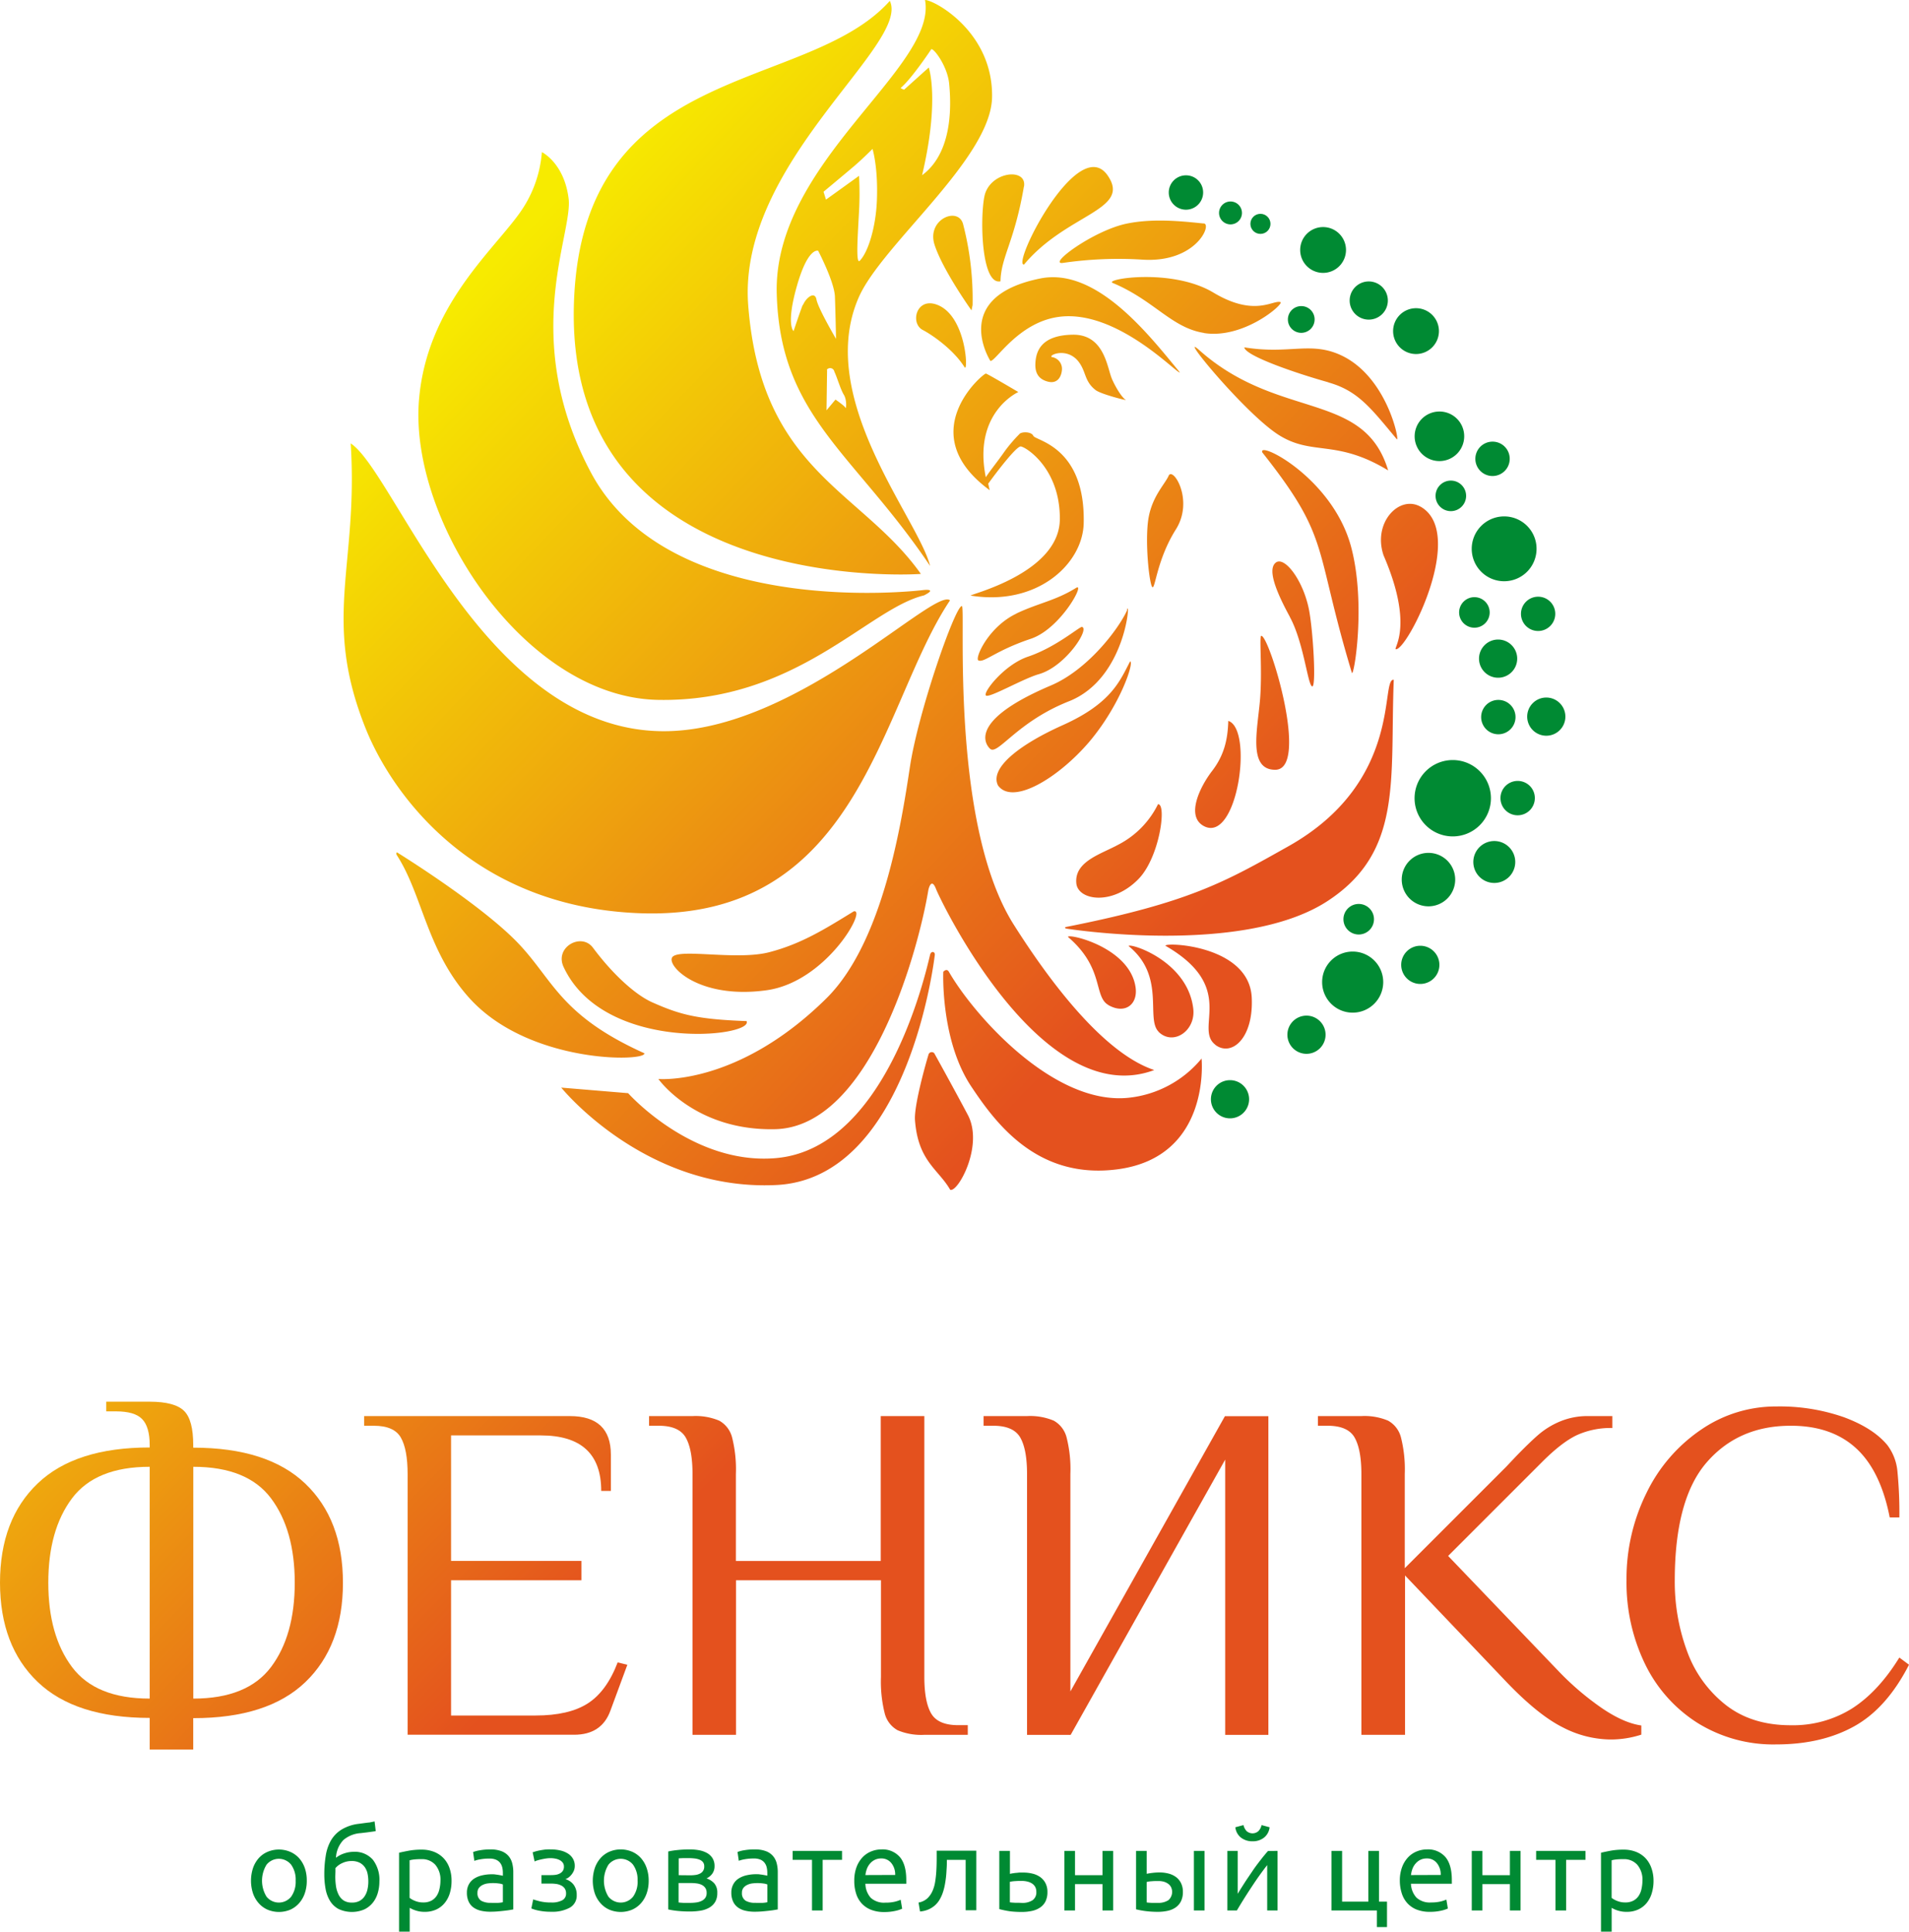 <?xml version="1.0" encoding="UTF-8"?> <svg xmlns="http://www.w3.org/2000/svg" xmlns:xlink="http://www.w3.org/1999/xlink" id="Слой_1" data-name="Слой 1" viewBox="0 0 500 505.91"> <defs> <style>.cls-1{fill-rule:evenodd;fill:url(#Безымянный_градиент_15);}.cls-2{fill:#008a33;}.cls-3{fill:url(#Безымянный_градиент_15-2);}.cls-4{fill:url(#Безымянный_градиент_15-3);}.cls-5{fill:url(#Безымянный_градиент_15-4);}.cls-6{fill:url(#Безымянный_градиент_15-5);}.cls-7{fill:url(#Безымянный_градиент_15-6);}.cls-8{fill:url(#Безымянный_градиент_15-7);}</style> <linearGradient id="Безымянный_градиент_15" x1="127" y1="71.26" x2="353.83" y2="288.87" gradientUnits="userSpaceOnUse"> <stop offset="0" stop-color="#f7eb00"></stop> <stop offset="0.8" stop-color="#e4511e"></stop> </linearGradient> <linearGradient id="Безымянный_градиент_15-2" x1="-57.23" y1="315.22" x2="144.98" y2="511.82" xlink:href="#Безымянный_градиент_15"></linearGradient> <linearGradient id="Безымянный_градиент_15-3" x1="-14.57" y1="271.35" x2="187.64" y2="467.94" xlink:href="#Безымянный_градиент_15"></linearGradient> <linearGradient id="Безымянный_градиент_15-4" x1="24.79" y1="230.86" x2="227" y2="427.46" xlink:href="#Безымянный_градиент_15"></linearGradient> <linearGradient id="Безымянный_градиент_15-5" x1="68" y1="186.42" x2="270.21" y2="383.01" xlink:href="#Безымянный_градиент_15"></linearGradient> <linearGradient id="Безымянный_градиент_15-6" x1="111.14" y1="142.04" x2="313.35" y2="338.64" xlink:href="#Безымянный_градиент_15"></linearGradient> <linearGradient id="Безымянный_градиент_15-7" x1="148.65" y1="103.45" x2="350.87" y2="300.05" xlink:href="#Безымянный_градиент_15"></linearGradient> </defs> <path class="cls-1" d="M251.94,158.73c-1.71-.15-11.41,27.58-13.61,42.08s-7,46.08-22,60.78c-23.26,22.91-43.89,21-43.89,21s9.59,13.64,30.58,13.15c25-.57,37.53-46.93,40.14-62.67,0,0,.73-3.51,2-.24s27.75,58.41,57.16,47.42c-14.06-4.66-28.75-25.34-36.87-38.19C248.68,215.38,253,158.78,251.94,158.73Zm-50.47,90.66c-8.44,2.19-23.26-1-25.31,1.21-1.89,2,6.53,11.26,24.63,8.75,15.73-2.19,26.45-21.62,22.8-20.65C216.07,243.32,209.91,247.2,201.47,249.39Zm42.19.48c-.34.85-10.26,50.77-40.36,53.44-21.94,1.95-38.78-17-38.78-17L147,284.85s21.93,27.2,56.34,25.51c34.66-1.7,41.39-59.38,41.5-60.24S244,249,243.66,249.87Zm10.69,34.63c6.44,9.67,17.34,24.54,38.41,21.74,24.56-3.27,21.95-29,21.95-29a28.61,28.61,0,0,1-19.32,10.29c-19.65,1.88-40.46-21.88-46.85-33-.61-1.07-1.48,0-1.48,0S246.3,272.39,254.35,284.5Zm-9.65-8.65a.89.89,0,0,0-1.54.46c-.44,1.41-3.81,13.11-3.51,17.07.81,10.8,6.14,12.84,9.22,18.23,2,.81,8.87-11.62,4.61-19.63S244.7,275.85,244.7,275.85Zm4.13-118.62C244.7,153.82,210,190,176,191.46c-48.5,2.1-72.43-67.8-84.15-75.33,2.07,32.31-7.68,45.86,4,74.86,6.81,16.83,27.66,46.29,71.11,48.16C225.38,241.72,230.43,184.68,248.83,157.23Zm-53.29,110.2c-13.17-.47-17.56-1.75-24.7-4.91-4.2-1.86-10.09-7-15.58-14.37-3.07-4-10.2,0-7.57,5.26C158.33,275.85,197.51,271.64,195.54,267.43ZM136,247.33c-9.66-10.29-32-24.08-32-24.08s-.45.12,0,.82c6.7,10.4,7.78,25,19,37.4,15.69,17.3,46.42,16.6,45.76,14.38C146.92,266,145,256.91,136,247.33ZM242,155.94c3.63-1.82,0-1.42,0-1.42s-66.43,8.42-87.28-30.86C136,88.48,150.1,61.33,148.93,52s-7-12.16-7-12.16a31.58,31.58,0,0,1-6.07,16.29c-7.34,10.12-24.12,24.46-26.12,48.62-2.63,31.79,27.77,77.87,62.55,78.55C208.48,184,227.36,159.43,242,155.94Zm-.81-5.63c-15.59-22-41.87-26.8-45.22-70.36C193.12,42.78,238.55,11.69,233.06.23c-21.94,24.55-80.71,15.34-82.74,79.25C147.91,155.69,238.55,150.55,241.19,150.31ZM242.28,0c3.29,17.77-39.78,42.55-38.84,76.91.87,32.26,20.19,41.61,40.16,71.3-3.07-12.39-30.29-43.95-18.66-70.37,6-13.7,34.61-36.31,34.9-52.36C260.15,8.34,244.7,0,242.28,0Zm48,263.22c4.33,2.5,7.85-.11,7.13-4.75-1.6-10.44-17.66-14.06-17.7-13.09C289.32,253.58,286.36,260.94,290.31,263.22Zm13.15,7c3.81,3.78,9.77-.21,9.11-6-1.44-12.71-16.91-17.4-16.92-16.43C305.39,255.73,300,266.76,303.46,270.21Zm14.87,3.42c4.24,3.21,10.06-1.64,9.55-12.39-.66-13.68-22.59-14.54-22.61-13.56C324.26,258.66,312.62,269.3,318.33,273.63Zm-39-30.43s46,7.33,68.33-7.17c19.9-12.93,16.39-31.79,17.42-58-3.66-.46,2.62,26.65-27.66,43.64-16.34,9.17-25.61,14.65-58.14,21.09C278.5,243,279.3,243.2,279.3,243.2Zm-8.63-129c-.44-1.25-3.26-1.19-3.7-.49a38.72,38.72,0,0,0-3.84,4.5c-2,2.86-4,5.29-4.93,6.78-3.46-17,8.52-22.32,8.52-22.32s-7.9-4.68-8.49-4.84-19.46,15.59,1,30.55c-.09-.25-.33-1.45-.41-1.7,2.75-3.79,7.4-9.76,8.51-9.76s10.36,5.54,10.26,19.06c-.11,14.26-24,19.75-23.34,20,17.41,2.81,29.38-8.3,29.59-19C284.28,116.88,271.1,115.4,270.67,114.16ZM277.25,83c15.37-2.14,31.5,15.45,31.75,14.49-7.49-9-21.51-27.58-36.52-24.56-23.85,4.81-13.08,21.6-13.08,21.6C260.76,94.73,266.64,84.47,277.25,83Zm14,16.25C290,96.55,289.37,87.55,281,87.66c-8.51.12-9.71,4.54-9.82,7.66s1.59,4.18,3.24,4.62c2.63.7,3.64-1.41,3.73-3.22a3.12,3.12,0,0,0-2.69-3.21c-.88-.53,4-2.63,7,1.17,2.09,2.68,1.48,5.14,4.5,7.48,1.41,1.1,8.41,2.84,7.9,2.57C294,104.26,292.43,101.92,291.23,99.24Zm-38.56-3c.93,1,.3-13.86-7.46-16.51-5.3-1.81-6.88,5-3.51,6.7C243.29,87.23,249.45,91.09,252.67,96.23Zm2.05-16.36a78.24,78.24,0,0,0-2.49-21.19c-1.26-4.75-9.65-1.25-7.46,5.45s9.66,17.14,9.66,17.14Zm13.46-31c.88-5.14-9.12-4-10.39,2.65-1.17,6.08-.73,23.22,4.24,22.13C262.18,67.25,265.7,63.37,268.18,48.86Zm22.1-2.65c-7.61-12-25.46,23.22-22.1,23.06C279.3,56,296.13,55.09,290.28,46.21Zm25,12.3c-5.49-.56-13.05-1.41-20.06,0-8.73,1.74-21.16,10.94-16.79,10.31A100.48,100.48,0,0,1,299.22,68C313.27,68.9,317.5,58.74,315.3,58.51Zm.07,28.69c10.5,1.63,21.1-7.76,20-8.11-2-.62-6.73,4-17.56-2.49S289,73.09,291.45,74.11C302.31,78.66,306.84,85.87,315.37,87.2Zm32.55,12.93c7.76,2.18,11.12,6.7,17.93,14.88.84,1-2.48-17.05-15.44-22.36-7.61-3.12-13.17.16-24.51-1.71C326.12,93.12,338.69,97.53,347.92,100.13ZM335.05,114c8.78,5.46,14.92.94,28.53,9.2-6.29-21-28.66-13-49.45-31.48C308,86.26,326.27,108.55,335.05,114Zm19,62.18c.5,1.64,3.82-17.9-.15-32.88-4.83-18.23-24.72-28.09-23.26-24.78C348.66,141.28,344,142.83,354.07,176.18Zm18-43.48c-5.58-3.15-12.6,4.21-9.66,12.78C371,165.39,364,170.57,365.85,170,369.35,168.81,383.92,139.41,372.07,132.7Zm-34.24,28.84c3.66,6.7,4.68,17.76,5.85,18.23s.23-15.14-.88-20.42c-1.61-7.63-6.4-13.74-8.63-12S334.17,154.83,337.83,161.54Zm-7.46,5c-.59,0,.29,8.57-.3,16.36s-3.36,18.71,3.95,18.71C343.1,201.59,332.56,166.68,330.37,166.52Zm-8.64,22.29c-.14,4.67-1,8.88-4.24,13.09s-7,12-2.05,14.49C324.12,220.74,328.32,191,321.73,188.81ZM303.3,210.63a23.63,23.63,0,0,1-10.39,10.59c-4.54,2.49-11.56,4.37-11,10.14.45,4.43,9.36,5.92,16.24-1.1C303.72,224.62,305.64,210.47,303.3,210.63Zm2.78-86c-1.14,2.45-4.69,5.77-5.42,12.15s.44,16.52,1.18,17,1.21-7.31,6.14-15.12C312.81,131,307.21,122.14,306.08,124.6ZM296,173.22c-2.64,5-4.83,10.94-17.6,16.68-11.19,5-19.31,11.22-17,15.82,3.88,5.3,15.85-2,23.92-11.46C293.52,184.52,297.11,173.34,296,173.22Zm-.78-13.4c-2.33,5.07-10.39,15.65-20,19.72-23.85,10.12-15.87,16.59-15.87,16.59,2,1.72,7-7.07,20.63-12.46C295.17,177.66,296.13,155.84,295.17,159.82Zm-11.84,4.37c-.66-.08-6.74,5.29-14.12,7.79-6.34,2.13-12,9.58-11,10.2s9.74-4.45,13.83-5.61C279.16,174.55,285.6,164.46,283.33,164.19Zm-17.12-3.51c-7.54,3.58-11.12,12-9.95,12.31,1.61.55,4.39-2.57,13.68-5.69,7.85-2.64,14.38-14.91,11.85-13.33C276.45,157.33,272,157.93,266.21,160.68Zm-23-143s2.93,8.41-1.75,28.21c7.6-5.61,7.77-17.06,7.09-24-.44-4.52-4-9.28-4.68-9,0,0-5.12,7.71-8,10.13-.12.11.88.47.88.47Zm-26.92,34.6L225,46.05a84.77,84.77,0,0,1,0,9.2c-.33,6.39-.88,13.87.14,13.09,2.34-2.34,4.31-9.2,4.54-16.05C230,43.72,228.53,39,228.53,39s-2.63,2.65-4.83,4.52-8,6.7-8,6.7Zm-6,27.58c.73-1.87,3.07-3.74,3.51-1.4s5.12,10.29,5.12,10.29-.14-7.17-.29-11.07-4.39-12-4.39-12-2.63-1.09-5.56,9.19-.88,11.85-.88,11.85S209.51,81.74,210.24,79.87Zm6.29,17-.15,10.6,2.35-2.81s2.49,1.71,2.63,2.18.44-2-.44-3.43-1.75-4.52-2.49-6.07A1.12,1.12,0,0,0,216.53,96.86Z"></path> <path class="cls-2" d="M315.12,50.39a4.5,4.5,0,1,1-4.49-4.47A4.48,4.48,0,0,1,315.12,50.39Z"></path> <path class="cls-2" d="M325.29,55.77a3,3,0,1,1-3-3A3,3,0,0,1,325.29,55.77Z"></path> <circle class="cls-2" cx="330.13" cy="58.63" r="2.63"></circle> <path class="cls-2" d="M352.54,65.47a6,6,0,1,1-6-6A6,6,0,0,1,352.54,65.47Z"></path> <path class="cls-2" d="M363.5,78.71a5,5,0,1,1-5-5A5,5,0,0,1,363.5,78.71Z"></path> <path class="cls-2" d="M344.32,83.65a3.5,3.5,0,1,1-3.49-3.48A3.48,3.48,0,0,1,344.32,83.65Z"></path> <path class="cls-2" d="M376.88,86.72a6,6,0,1,1-6-6A6,6,0,0,1,376.88,86.72Z"></path> <path class="cls-2" d="M383.5,114.24a6.49,6.49,0,1,1-6.49-6.46A6.47,6.47,0,0,1,383.5,114.24Z"></path> <path class="cls-2" d="M395.42,120.14a4.5,4.5,0,1,1-4.49-4.47A4.48,4.48,0,0,1,395.42,120.14Z"></path> <path class="cls-2" d="M384,129.87a4,4,0,1,1-4-4A4,4,0,0,1,384,129.87Z"></path> <path class="cls-2" d="M402.45,143.69a8.49,8.49,0,1,1-8.49-8.44A8.47,8.47,0,0,1,402.45,143.69Z"></path> <path class="cls-2" d="M407.35,160.75a4.49,4.49,0,1,1-4.49-4.47A4.48,4.48,0,0,1,407.35,160.75Z"></path> <path class="cls-2" d="M397.38,172.5a5,5,0,1,1-5-5A5,5,0,0,1,397.38,172.5Z"></path> <path class="cls-2" d="M396.94,187.78a4.5,4.5,0,1,1-4.5-4.47A4.49,4.49,0,0,1,396.94,187.78Z"></path> <path class="cls-2" d="M402,209a4.5,4.5,0,1,1-4.5-4.47A4.48,4.48,0,0,1,402,209Z"></path> <path class="cls-2" d="M396.87,225.73a5.49,5.49,0,1,1-5.49-5.46A5.49,5.49,0,0,1,396.87,225.73Z"></path> <path class="cls-2" d="M359.87,240.75a4,4,0,1,1-4-4A4,4,0,0,1,359.87,240.75Z"></path> <path class="cls-2" d="M377,252.7a5,5,0,1,1-5-5A5,5,0,0,1,377,252.7Z"></path> <path class="cls-2" d="M347.19,271a5,5,0,1,1-5-5A5,5,0,0,1,347.19,271Z"></path> <path class="cls-2" d="M327.16,287.9a5,5,0,1,1-5-5A5,5,0,0,1,327.16,287.9Z"></path> <path class="cls-2" d="M381.14,230.37a7,7,0,1,1-7-7A7,7,0,0,1,381.14,230.37Z"></path> <path class="cls-2" d="M362.29,257.22a8,8,0,1,1-8-8A8,8,0,0,1,362.29,257.22Z"></path> <path class="cls-2" d="M410,187.69a5,5,0,1,1-5-5A5,5,0,0,1,410,187.69Z"></path> <path class="cls-2" d="M390.5,209a10,10,0,1,1-10-9.94A10,10,0,0,1,390.5,209Z"></path> <path class="cls-2" d="M390.17,160.4a4,4,0,1,1-4-4A4,4,0,0,1,390.17,160.4Z"></path> <path class="cls-3" d="M39.21,449.93q-19.49,0-29.34-9.42T0,414.52q0-16.57,9.87-26t29.34-9.42v-.63c0-3.21-.68-5.48-2-6.83s-3.63-2-6.83-2H27.83v-2.53H39.21c4.38,0,7.38.81,9,2.41s2.4,4.59,2.4,9v.63q19.48,0,29.35,9.42t9.86,26q0,16.56-9.86,26t-29.35,9.42v8.22H39.21Zm0-65.77q-14.16,0-20.36,8.28t-6.2,22.08q0,13.78,6.2,22.07t20.36,8.28ZM71,436.59q6.2-8.28,6.2-22.07T71,392.44q-6.19-8.28-20.37-8.28v60.71Q64.77,444.87,71,436.59Z"></path> <path class="cls-4" d="M106.76,386.06q0-6.45-1.77-9.55t-7.09-3.1H95.37v-2.53h53.89Q160,370.88,160,381v9.48h-2.53q0-14.53-15.81-14.54H118.14v32.88h34.15v5.06H118.14V449.3h22.14q8.72,0,13.66-3.16t7.84-10.75l2.53.63-4.43,12q-2.28,6.31-9.49,6.32H106.76Z"></path> <path class="cls-5" d="M181.38,386.06q0-6.45-1.77-9.55t-7.08-3.1H170v-2.53h11.38a15.93,15.93,0,0,1,7,1.2,7,7,0,0,1,3.36,4.36,34.09,34.09,0,0,1,1,9.62v22.76h37.94V370.88H242.1v68.3c0,4.3.59,7.49,1.77,9.55s3.54,3.1,7.08,3.1h2.53v2.53H242.1a15.93,15.93,0,0,1-7-1.2,7,7,0,0,1-3.36-4.36,34.09,34.09,0,0,1-1-9.62v-25.3H192.77v40.48H181.38Z"></path> <path class="cls-6" d="M269,386.06q0-6.45-1.77-9.55c-1.19-2.07-3.54-3.1-7.08-3.1h-2.53v-2.53H269a15.93,15.93,0,0,1,7,1.2,7,7,0,0,1,3.35,4.36,33.72,33.72,0,0,1,1,9.62V443l40.48-72.1h11.38v83.48H320.9v-72.1l-40.48,72.1H269Z"></path> <path class="cls-7" d="M409.31,452.4q-6.45-3.22-14.8-11.95L368,412.62v41.74H356.57v-68.3c0-4.3-.6-7.48-1.77-9.55s-3.55-3.1-7.09-3.1h-2.53v-2.53h11.39a15.92,15.92,0,0,1,7,1.2,7,7,0,0,1,3.36,4.36,34.09,34.09,0,0,1,1,9.62v24.66l26.56-26.56L397,381.5q3.54-3.66,5.95-5.75a21.13,21.13,0,0,1,5.69-3.48,18.61,18.61,0,0,1,7.34-1.39h6.32V374a21.47,21.47,0,0,0-9.23,1.84q-3.93,1.83-9.11,7l-24.67,24.67,29.1,30.36a73.53,73.53,0,0,0,11.25,9.55q5.7,3.86,10.25,4.49v2.4a25.94,25.94,0,0,1-8.22,1.27A27.71,27.71,0,0,1,409.31,452.4Z"></path> <path class="cls-8" d="M444.54,451.2a37.67,37.67,0,0,1-13.73-15.5,48.91,48.91,0,0,1-4.8-21.82A50.58,50.58,0,0,1,431.25,391a42.26,42.26,0,0,1,14.3-16.57,34.55,34.55,0,0,1,19.67-6.07A51,51,0,0,1,483,371.19q7.65,2.85,11.32,7.28a13.41,13.41,0,0,1,2.66,7,111.69,111.69,0,0,1,.5,11.95h-2.53q-2.4-12.27-8.85-18.15T469,373.41q-13.67,0-22,9.61t-8.35,30.86a52.53,52.53,0,0,0,3.23,18.6,31.44,31.44,0,0,0,10.06,14q6.82,5.37,17.07,5.37a29.13,29.13,0,0,0,16.13-4.43Q492,443,497.47,434.12L500,436q-5.82,11.39-14.36,16.13t-20.42,4.74A37.6,37.6,0,0,1,444.54,451.2Z"></path> <path class="cls-2" d="M80.35,492.56a9.87,9.87,0,0,1-.54,3.36,7.67,7.67,0,0,1-1.51,2.58A6.7,6.7,0,0,1,76,500.17a7.74,7.74,0,0,1-5.88,0,6.66,6.66,0,0,1-2.32-1.67,7.69,7.69,0,0,1-1.52-2.58,10.66,10.66,0,0,1,0-6.7,7.69,7.69,0,0,1,1.52-2.6A6.63,6.63,0,0,1,70.09,485,7.62,7.62,0,0,1,76,485a6.67,6.67,0,0,1,2.33,1.66,7.67,7.67,0,0,1,1.51,2.6A9.87,9.87,0,0,1,80.35,492.56Zm-2.91,0a6.7,6.7,0,0,0-1.18-4.18,4.13,4.13,0,0,0-6.45,0,8,8,0,0,0,0,8.37,4.15,4.15,0,0,0,6.45,0A6.73,6.73,0,0,0,77.44,492.56Z"></path> <path class="cls-2" d="M88,486.56a6.77,6.77,0,0,1,2.18-1.15,7.69,7.69,0,0,1,2.38-.41,6.28,6.28,0,0,1,5.09,2.06,8.61,8.61,0,0,1,1.72,5.71,10.66,10.66,0,0,1-.42,3,7.33,7.33,0,0,1-1.3,2.55,6.43,6.43,0,0,1-2.24,1.77,8.28,8.28,0,0,1-6.75-.12,5.93,5.93,0,0,1-2.23-2.13,9.15,9.15,0,0,1-1.16-3.15,21.11,21.11,0,0,1-.33-3.81,29.58,29.58,0,0,1,.38-4.86,11.66,11.66,0,0,1,1.36-4,8.26,8.26,0,0,1,2.75-2.83,11.2,11.2,0,0,1,4.51-1.52l1.43-.19,1.08-.14c.31,0,.59-.08.85-.13l.81-.17.3,2.52a3,3,0,0,1-.43.09l-.63.09-1.08.15-1.76.21a7.81,7.81,0,0,0-4.56,1.8A7.19,7.19,0,0,0,88,486.56Zm-.18,4.77A17.44,17.44,0,0,0,88,494a7.23,7.23,0,0,0,.69,2.22A3.94,3.94,0,0,0,90,497.74a3.85,3.85,0,0,0,2.16.55,4.07,4.07,0,0,0,2-.43,3.69,3.69,0,0,0,1.32-1.19,5.24,5.24,0,0,0,.75-1.75,9.26,9.26,0,0,0,.24-2.15,9.92,9.92,0,0,0-.19-2,4.66,4.66,0,0,0-.71-1.71,3.68,3.68,0,0,0-1.36-1.2,4.6,4.6,0,0,0-2.15-.45,5.61,5.61,0,0,0-2.41.54,4.94,4.94,0,0,0-1.79,1.32q0,.33,0,.93Z"></path> <path class="cls-2" d="M118.27,492.59a11,11,0,0,1-.46,3.27,7.41,7.41,0,0,1-1.37,2.58,6.19,6.19,0,0,1-2.2,1.68,7.09,7.09,0,0,1-3,.6,7.22,7.22,0,0,1-2.38-.36,7.6,7.6,0,0,1-1.55-.69v6.24h-2.79V485.24c.66-.16,1.49-.33,2.48-.52a18.3,18.3,0,0,1,3.43-.29,8.74,8.74,0,0,1,3.24.57,6.94,6.94,0,0,1,2.46,1.62,7.19,7.19,0,0,1,1.58,2.57A9.82,9.82,0,0,1,118.27,492.59Zm-2.91,0a6,6,0,0,0-1.35-4.2,4.65,4.65,0,0,0-3.6-1.47,16.37,16.37,0,0,0-2,.09,8,8,0,0,0-1.13.21v9.84a5.74,5.74,0,0,0,1.47.81,5.53,5.53,0,0,0,2.1.39,4.51,4.51,0,0,0,2.06-.43,3.76,3.76,0,0,0,1.39-1.2,5.07,5.07,0,0,0,.78-1.8A9.93,9.93,0,0,0,115.36,492.59Z"></path> <path class="cls-2" d="M128.44,484.37a8.11,8.11,0,0,1,2.84.44,4.59,4.59,0,0,1,1.86,1.23,4.65,4.65,0,0,1,1,1.89,9.09,9.09,0,0,1,.3,2.41v9.75l-1,.17c-.43.07-.92.13-1.46.19s-1.12.12-1.75.17-1.26.07-1.88.07a10.27,10.27,0,0,1-2.43-.27,5.43,5.43,0,0,1-1.92-.85,3.93,3.93,0,0,1-1.26-1.55,5.41,5.41,0,0,1-.45-2.31,4.45,4.45,0,0,1,.53-2.22,4.17,4.17,0,0,1,1.42-1.5,6.6,6.6,0,0,1,2.1-.84,11.45,11.45,0,0,1,2.52-.27c.28,0,.57,0,.87.05s.59.07.86.12l.7.13.42.09v-.78a6.23,6.23,0,0,0-.15-1.36,3.12,3.12,0,0,0-.54-1.2,2.72,2.72,0,0,0-1.06-.84,4.19,4.19,0,0,0-1.76-.32,13.09,13.09,0,0,0-2.41.2,8.59,8.59,0,0,0-1.55.4l-.33-2.31a8.66,8.66,0,0,1,1.8-.46A15.53,15.53,0,0,1,128.44,484.37Zm.24,14c.66,0,1.25,0,1.76,0a7.53,7.53,0,0,0,1.27-.17v-4.65a3.56,3.56,0,0,0-1-.25,10.85,10.85,0,0,0-1.64-.11,10.49,10.49,0,0,0-1.33.09,4.12,4.12,0,0,0-1.29.38,2.78,2.78,0,0,0-1,.78,2,2,0,0,0-.39,1.3,2.25,2.25,0,0,0,1,2.09A5,5,0,0,0,128.68,498.35Z"></path> <path class="cls-2" d="M144.22,484.37a11.19,11.19,0,0,1,2.52.27,6.31,6.31,0,0,1,2,.81,4,4,0,0,1,1.32,1.35,3.64,3.64,0,0,1,.48,1.89,3.22,3.22,0,0,1-.24,1.26,4.28,4.28,0,0,1-.6,1,4.1,4.1,0,0,1-.79.77,2.87,2.87,0,0,1-.83.43,4.15,4.15,0,0,1,2.18,1.49,4.35,4.35,0,0,1,.79,2.68,3.59,3.59,0,0,1-1.8,3.3,9.48,9.48,0,0,1-4.89,1.08,15.31,15.31,0,0,1-3.25-.3,10.11,10.11,0,0,1-1.94-.57l.48-2.37c.32.12.9.29,1.73.5a12.29,12.29,0,0,0,3,.31,5.74,5.74,0,0,0,2.88-.58,1.92,1.92,0,0,0,1-1.76,2.28,2.28,0,0,0-.37-1.36,2.45,2.45,0,0,0-1-.8,4.17,4.17,0,0,0-1.23-.36,9.14,9.14,0,0,0-1.23-.09h-2.61v-2.22h2.52a8.9,8.9,0,0,0,1.13-.07,3.47,3.47,0,0,0,1.08-.32,2.23,2.23,0,0,0,.82-.67,1.88,1.88,0,0,0,.33-1.16,1.63,1.63,0,0,0-.28-1,2.32,2.32,0,0,0-.77-.68,3.89,3.89,0,0,0-1.12-.4,6.55,6.55,0,0,0-1.34-.14,8.31,8.31,0,0,0-1.17.09c-.42.06-.83.14-1.23.23s-.76.18-1.08.28a3.78,3.78,0,0,0-.69.27l-.51-2.4.75-.24a11.83,11.83,0,0,1,1.16-.27c.43-.08.88-.15,1.36-.21A11.36,11.36,0,0,1,144.22,484.37Z"></path> <path class="cls-2" d="M169.9,492.56a9.87,9.87,0,0,1-.54,3.36,7.67,7.67,0,0,1-1.51,2.58,6.7,6.7,0,0,1-2.33,1.67,7.74,7.74,0,0,1-5.88,0,6.66,6.66,0,0,1-2.32-1.67,7.69,7.69,0,0,1-1.52-2.58,10.66,10.66,0,0,1,0-6.7,7.69,7.69,0,0,1,1.52-2.6,6.63,6.63,0,0,1,2.32-1.66,7.62,7.62,0,0,1,5.88,0,6.67,6.67,0,0,1,2.33,1.66,7.67,7.67,0,0,1,1.51,2.6A9.87,9.87,0,0,1,169.9,492.56Zm-2.91,0a6.7,6.7,0,0,0-1.18-4.18,4.13,4.13,0,0,0-6.45,0,8,8,0,0,0,0,8.37,4.15,4.15,0,0,0,6.45,0A6.73,6.73,0,0,0,167,492.56Z"></path> <path class="cls-2" d="M180.67,500.63a30.08,30.08,0,0,1-3.27-.16,19.67,19.67,0,0,1-2.37-.38V484.91a20,20,0,0,1,2.37-.37,30,30,0,0,1,3.27-.17,13.56,13.56,0,0,1,2.4.21,6.74,6.74,0,0,1,2.07.71,4,4,0,0,1,1.46,1.35,3.79,3.79,0,0,1,.55,2.11,3.3,3.3,0,0,1-.57,1.95,3.8,3.8,0,0,1-1.53,1.26,4.71,4.71,0,0,1,2.06,1.34,3.65,3.65,0,0,1,.76,2.47,4.5,4.5,0,0,1-.55,2.34,4.23,4.23,0,0,1-1.53,1.5,6.79,6.79,0,0,1-2.3.8A16.8,16.8,0,0,1,180.67,500.63Zm.06-9.48a9.79,9.79,0,0,0,1.49-.1,3.58,3.58,0,0,0,1.17-.38,1.94,1.94,0,0,0,1.06-1.86,1.69,1.69,0,0,0-.36-1.14,2.28,2.28,0,0,0-.94-.64,5.12,5.12,0,0,0-1.32-.3,14.72,14.72,0,0,0-1.49-.08l-1.39,0-1.19.06v4.41Zm-3,7.11.51.06.75.05.89,0h.88a11.22,11.22,0,0,0,1.67-.12,4.48,4.48,0,0,0,1.38-.42,2.49,2.49,0,0,0,.93-.79,2.2,2.2,0,0,0,.34-1.28,2.26,2.26,0,0,0-.31-1.24,2.37,2.37,0,0,0-.86-.8,3.87,3.87,0,0,0-1.27-.42,9.85,9.85,0,0,0-1.58-.12h-3.33Z"></path> <path class="cls-2" d="M197.71,484.37a8.11,8.11,0,0,1,2.84.44,4.59,4.59,0,0,1,1.86,1.23,4.77,4.77,0,0,1,1,1.89,9.09,9.09,0,0,1,.3,2.41v9.75l-1,.17c-.43.07-.92.13-1.46.19s-1.12.12-1.75.17-1.26.07-1.88.07a10.27,10.27,0,0,1-2.43-.27,5.43,5.43,0,0,1-1.92-.85A3.93,3.93,0,0,1,192,498a5.41,5.41,0,0,1-.45-2.31,4.45,4.45,0,0,1,.53-2.22,4.09,4.09,0,0,1,1.42-1.5,6.6,6.6,0,0,1,2.1-.84,11.45,11.45,0,0,1,2.52-.27c.28,0,.57,0,.87.05s.59.07.86.12l.7.13.42.09v-.78a6.23,6.23,0,0,0-.15-1.36,3.12,3.12,0,0,0-.54-1.2,2.72,2.72,0,0,0-1.06-.84,4.19,4.19,0,0,0-1.76-.32,13.09,13.09,0,0,0-2.41.2,8.59,8.59,0,0,0-1.55.4l-.33-2.31a8.66,8.66,0,0,1,1.8-.46A15.53,15.53,0,0,1,197.71,484.37Zm.24,14c.66,0,1.25,0,1.76,0a7.53,7.53,0,0,0,1.27-.17v-4.65a3.56,3.56,0,0,0-1-.25,10.85,10.85,0,0,0-1.64-.11,10.49,10.49,0,0,0-1.33.09,4.12,4.12,0,0,0-1.29.38,2.78,2.78,0,0,0-1,.78,2,2,0,0,0-.39,1.3,2.25,2.25,0,0,0,1,2.09A5,5,0,0,0,198,498.35Z"></path> <path class="cls-2" d="M220.54,484.76v2.34h-5.07v13.26h-2.79V487.1h-5.07v-2.34Z"></path> <path class="cls-2" d="M223.75,492.59a9.93,9.93,0,0,1,.6-3.61,7.58,7.58,0,0,1,1.59-2.57,6.46,6.46,0,0,1,2.28-1.53,7.12,7.12,0,0,1,2.64-.51,6,6,0,0,1,4.83,2q1.68,2,1.68,6v.47a4.17,4.17,0,0,1,0,.52H226.66a5.71,5.71,0,0,0,1.41,3.69,5.16,5.16,0,0,0,3.84,1.26,10.3,10.3,0,0,0,2.48-.25,9.08,9.08,0,0,0,1.51-.5l.39,2.34a8.43,8.43,0,0,1-1.78.57,12.8,12.8,0,0,1-2.9.3,9.16,9.16,0,0,1-3.52-.61,6.53,6.53,0,0,1-2.45-1.7,6.75,6.75,0,0,1-1.42-2.56A10.57,10.57,0,0,1,223.75,492.59Zm10.71-1.53a4.67,4.67,0,0,0-1-3.1,3.25,3.25,0,0,0-2.68-1.22,3.66,3.66,0,0,0-1.69.38,3.89,3.89,0,0,0-1.25,1,4.5,4.5,0,0,0-.8,1.38,6.8,6.8,0,0,0-.37,1.59Z"></path> <path class="cls-2" d="M248,487.1c0,.66,0,1.37-.05,2.12s-.08,1.5-.16,2.25-.19,1.49-.33,2.22a15,15,0,0,1-.54,2.05,9.84,9.84,0,0,1-.83,1.8A6.23,6.23,0,0,1,244.9,499a6.54,6.54,0,0,1-1.68,1.08,7,7,0,0,1-2.25.55l-.39-2.34a4.63,4.63,0,0,0,2.32-1.11,6,6,0,0,0,1.37-2,9.49,9.49,0,0,0,.66-2.31c.14-.86.24-1.75.3-2.68s.09-1.87.1-2.81,0-1.83,0-2.67h10.38v15.6h-2.79V487.1Z"></path> <path class="cls-2" d="M261.73,500V484.76h2.79v6c.16,0,.37-.08.64-.12l.87-.12c.31,0,.64-.07,1-.09l1,0a10,10,0,0,1,2.43.29,5.75,5.75,0,0,1,2,.9,4.5,4.5,0,0,1,1.37,1.59,4.93,4.93,0,0,1,.51,2.32,5.46,5.46,0,0,1-.48,2.4,4.16,4.16,0,0,1-1.38,1.62,6.09,6.09,0,0,1-2.15.92,12.43,12.43,0,0,1-2.77.28,25.82,25.82,0,0,1-2.94-.16A23.74,23.74,0,0,1,261.73,500Zm5.91-1.62a4.92,4.92,0,0,0,2.79-.69,2.49,2.49,0,0,0,1-2.22,2.62,2.62,0,0,0-.3-1.29,2.5,2.5,0,0,0-.83-.88,3.77,3.77,0,0,0-1.21-.51,6.3,6.3,0,0,0-1.47-.17c-.54,0-1.1,0-1.67.05a7.76,7.76,0,0,0-1.45.19v5.37l.54.06.79.05.9,0Z"></path> <path class="cls-2" d="M291.55,500.36h-2.79v-6.9h-7.2v6.9h-2.79v-15.6h2.79v6.36h7.2v-6.36h2.79Z"></path> <path class="cls-2" d="M297.55,484.76h2.79v6a14.76,14.76,0,0,1,1.48-.24,15.44,15.44,0,0,1,1.88-.12,9.38,9.38,0,0,1,2.34.29,5.64,5.64,0,0,1,1.95.9,4.4,4.4,0,0,1,1.33,1.59,5.06,5.06,0,0,1,.5,2.32,5.46,5.46,0,0,1-.48,2.4,4.26,4.26,0,0,1-1.35,1.62,5.76,5.76,0,0,1-2.1.92,12,12,0,0,1-2.7.28,25,25,0,0,1-2.85-.16,22.55,22.55,0,0,1-2.79-.5Zm5.73,7.89c-.54,0-1.06,0-1.58.05a7.43,7.43,0,0,0-1.36.19v5.37l.52.06.75.05.83,0h.75a4.9,4.9,0,0,0,2.82-.69,2.9,2.9,0,0,0,.67-3.51,2.62,2.62,0,0,0-.84-.88,3.8,3.8,0,0,0-1.18-.51A5.67,5.67,0,0,0,303.28,492.65Zm12.21,7.71H312.7v-15.6h2.79Z"></path> <path class="cls-2" d="M334.6,484.76v15.6h-2.7V488.48q-.9,1.14-2,2.67c-.72,1-1.44,2.08-2.16,3.17s-1.41,2.16-2.07,3.22-1.23,2-1.71,2.82h-2.49v-15.6h2.7V496c.52-.86,1.11-1.8,1.77-2.83s1.34-2,2.05-3.06,1.42-2,2.13-2.91,1.38-1.74,2-2.42Zm-6.54-2.52a4.75,4.75,0,0,1-3.08-1,4,4,0,0,1-1.42-2.67l2.13-.57a3.42,3.42,0,0,0,.81,1.56,2.33,2.33,0,0,0,3.12,0,3.42,3.42,0,0,0,.81-1.56l2.1.57a4,4,0,0,1-1.41,2.67A4.67,4.67,0,0,1,328.06,482.24Z"></path> <path class="cls-2" d="M361.18,498.05h2.1v6.66h-2.64v-4.35H348.73v-15.6h2.79v13.29h6.87V484.76h2.79Z"></path> <path class="cls-2" d="M366.64,492.59a9.93,9.93,0,0,1,.6-3.61,7.58,7.58,0,0,1,1.59-2.57,6.46,6.46,0,0,1,2.28-1.53,7.12,7.12,0,0,1,2.64-.51,6,6,0,0,1,4.83,2q1.68,2,1.68,6v.47a4.17,4.17,0,0,1,0,.52H369.55A5.71,5.71,0,0,0,371,497a5.16,5.16,0,0,0,3.84,1.26,10.21,10.21,0,0,0,2.47-.25,8.93,8.93,0,0,0,1.52-.5l.39,2.34a8.36,8.36,0,0,1-1.79.57,12.64,12.64,0,0,1-2.89.3,9.21,9.21,0,0,1-3.53-.61,6.57,6.57,0,0,1-2.44-1.7,6.9,6.9,0,0,1-1.43-2.56A10.88,10.88,0,0,1,366.64,492.59Zm10.71-1.53a4.67,4.67,0,0,0-1-3.1,3.25,3.25,0,0,0-2.68-1.22,3.7,3.7,0,0,0-1.7.38,4,4,0,0,0-1.24,1,4.5,4.5,0,0,0-.8,1.38,6.8,6.8,0,0,0-.37,1.59Z"></path> <path class="cls-2" d="M398.26,500.36h-2.79v-6.9h-7.2v6.9h-2.79v-15.6h2.79v6.36h7.2v-6.36h2.79Z"></path> <path class="cls-2" d="M415.27,484.76v2.34H410.2v13.26h-2.79V487.1h-5.07v-2.34Z"></path> <path class="cls-2" d="M433.09,492.59a11,11,0,0,1-.47,3.27,7.39,7.39,0,0,1-1.36,2.58,6.22,6.22,0,0,1-2.21,1.68,7,7,0,0,1-3,.6,7.28,7.28,0,0,1-2.39-.36,7.47,7.47,0,0,1-1.54-.69v6.24h-2.79V485.24c.66-.16,1.48-.33,2.47-.52a18.41,18.41,0,0,1,3.44-.29,8.74,8.74,0,0,1,3.24.57,6.94,6.94,0,0,1,2.46,1.62,7.17,7.17,0,0,1,1.57,2.57A9.82,9.82,0,0,1,433.09,492.59Zm-2.91,0a6,6,0,0,0-1.35-4.2,4.65,4.65,0,0,0-3.6-1.47,16.56,16.56,0,0,0-2,.09,7.81,7.81,0,0,0-1.12.21v9.84a5.74,5.74,0,0,0,1.47.81,5.53,5.53,0,0,0,2.1.39,4.46,4.46,0,0,0,2.05-.43,3.79,3.79,0,0,0,1.4-1.2,5.07,5.07,0,0,0,.78-1.8A9.93,9.93,0,0,0,430.18,492.59Z"></path> </svg> 